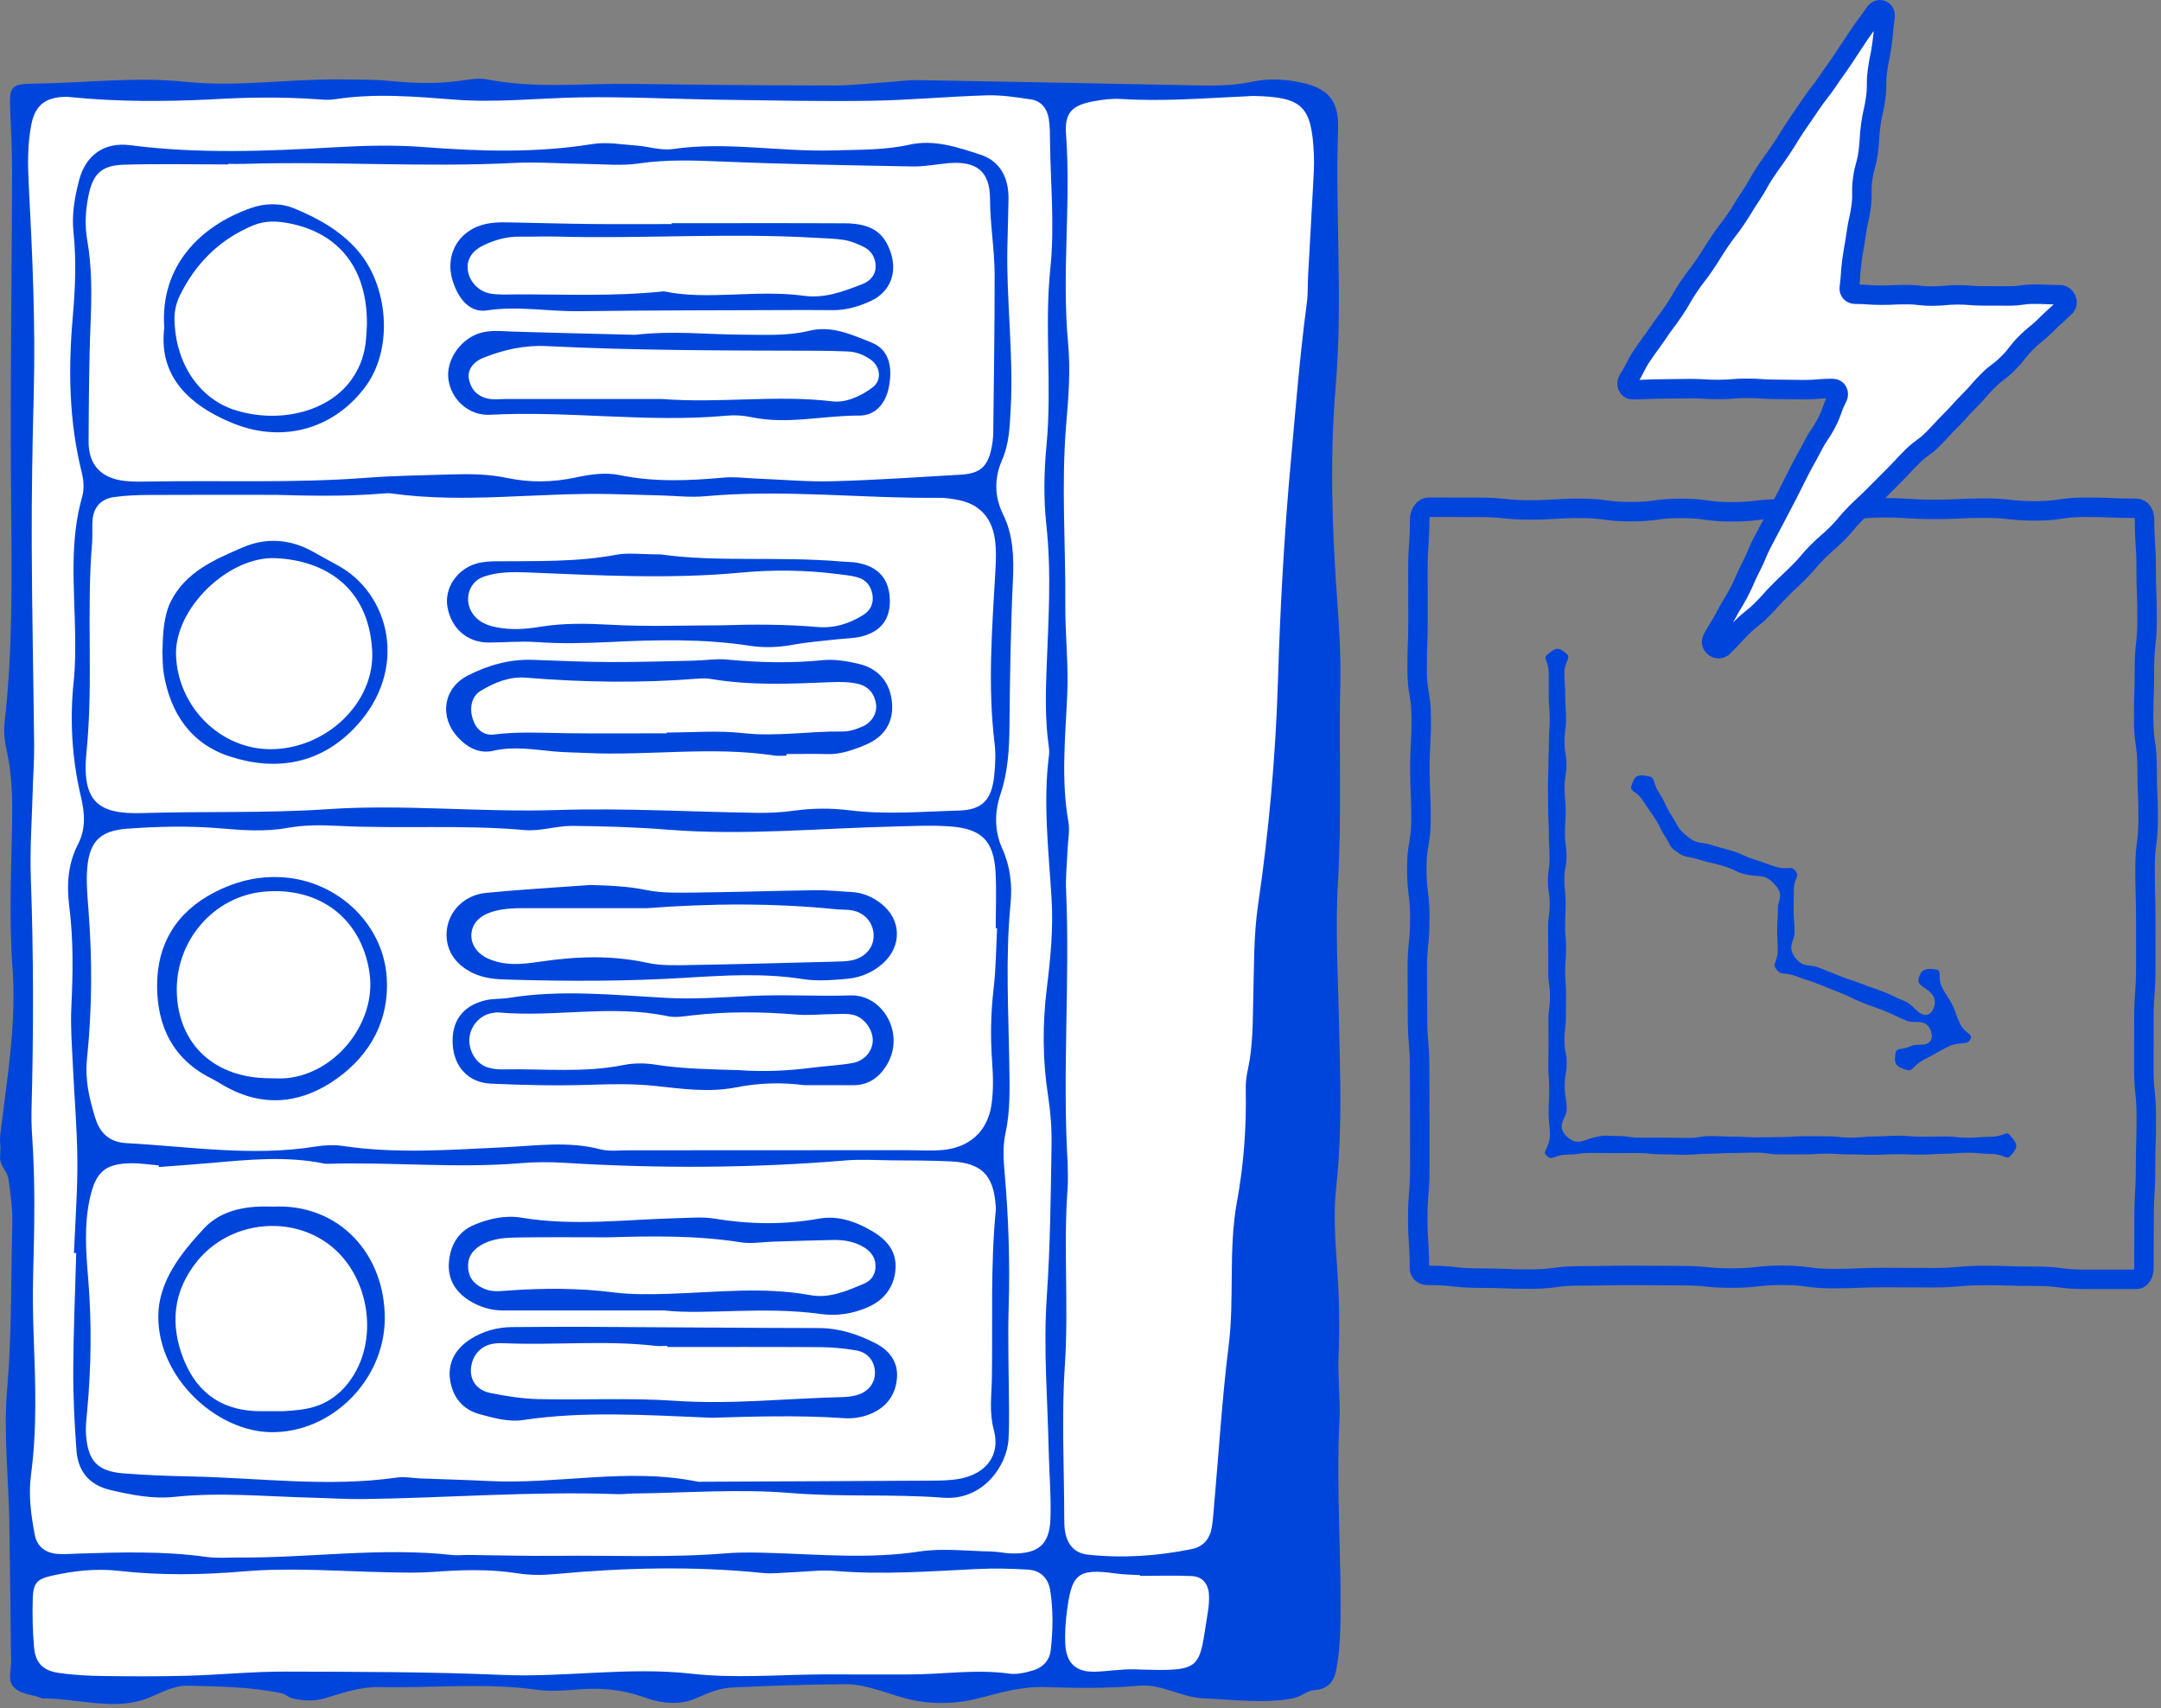 <svg width="444" height="351" viewBox="0 0 444 351" fill="none" xmlns="http://www.w3.org/2000/svg">
<rect x="0" y="0" width="444" height="351" fill="#808080" stroke="none"/>
<g clip-path="url(#clip0_235_23)">
<path d="M438.905 262.863C435.444 262.863 431.983 262.863 428.521 262.864C423.33 262.864 423.33 262.229 418.139 262.229C412.948 262.229 412.948 262.066 407.757 262.066C402.565 262.066 402.565 262.526 397.373 262.526C392.181 262.526 392.18 262.493 386.988 262.493C381.795 262.493 381.796 262.715 376.604 262.715C371.412 262.715 371.412 262.027 366.219 262.027C361.027 262.027 361.029 262.6 355.838 262.6C350.647 262.6 350.647 262.104 345.456 262.104C340.265 262.104 340.263 262.048 335.071 262.048C329.879 262.048 329.877 262.153 324.683 262.153C319.488 262.153 319.49 262.817 314.298 262.817C309.101 262.817 309.101 262.608 303.905 262.608C298.709 262.608 298.709 262.048 293.513 262.048C292.409 262.048 291.635 261.588 291.635 260.484C291.635 255.358 291.293 255.358 291.293 250.232C291.293 245.106 291.715 245.105 291.715 239.978C291.715 234.852 291.71 234.852 291.71 229.726C291.71 224.6 291.68 224.6 291.68 219.474C291.68 214.348 291.245 214.348 291.245 209.221C291.245 204.095 291.205 204.094 291.205 198.966C291.205 193.839 291.719 193.84 291.719 188.713C291.719 183.587 291.094 183.586 291.094 178.459C291.094 173.332 291.962 173.333 291.962 168.208C291.962 163.082 291.734 163.082 291.734 157.956C291.734 152.83 292.011 152.829 292.011 147.702C292.011 142.575 291.162 142.573 291.162 137.444C291.162 132.315 291.346 132.317 291.346 127.19C291.346 122.059 291.322 122.059 291.322 116.928C291.322 111.797 291.689 111.797 291.689 106.666C291.689 105.562 292.409 104.228 293.513 104.228C296.975 104.228 300.436 104.232 303.897 104.238C309.088 104.238 309.088 104.773 314.279 104.773C319.471 104.773 319.471 104.448 324.662 104.448C329.853 104.448 329.854 105.133 335.046 105.133C340.237 105.133 340.238 104.458 345.431 104.458C350.624 104.458 350.623 105.159 355.815 105.159C361.006 105.159 361.007 104.557 366.199 104.557C371.391 104.557 371.39 104.955 376.581 104.955C381.772 104.955 381.772 104.334 386.963 104.334C392.154 104.334 392.155 104.665 397.348 104.665C402.54 104.665 402.542 104.411 407.736 104.411C412.93 104.411 412.929 104.975 418.121 104.975C423.317 104.975 423.317 104.22 428.513 104.22C433.709 104.22 433.709 104.439 438.905 104.439C440.01 104.439 440.614 105.562 440.614 106.666C440.614 111.792 440.956 111.792 440.956 116.918C440.956 122.044 441.146 122.045 441.146 127.172C441.146 132.298 440.591 132.297 440.591 137.423C440.591 142.549 440.441 142.549 440.441 147.676C440.441 152.802 441.147 152.802 441.147 157.929C441.147 163.055 441.364 163.056 441.364 168.184C441.364 173.311 440.719 173.31 440.719 178.437C440.719 183.563 440.867 183.564 440.867 188.691C440.867 193.818 440.872 193.816 440.872 198.942C440.872 204.068 440.489 204.068 440.489 209.194C440.489 214.32 440.473 214.321 440.473 219.448C440.473 224.575 440.984 224.577 440.984 229.706C440.984 234.835 440.827 234.833 440.827 239.96C440.827 245.091 440.517 245.091 440.517 250.222C440.517 255.353 440.497 255.353 440.497 260.484C440.497 261.588 440.01 262.863 438.905 262.863Z" stroke="#0045DB" stroke-width="4" stroke-linecap="round" stroke-linejoin="round"/>
<path d="M247.7 347.72C244.285 345.913 240.505 344.996 236.459 344.996C235.61 344.996 234.739 345.037 233.871 345.118C230.661 345.416 227.264 345.554 223.186 345.554C220.282 345.554 217.416 345.485 214.491 345.408C213.72 345.385 212.945 345.369 212.173 345.369C208.672 345.369 204.58 345.652 200.659 347.72H186.384C182.877 345.757 178.754 344.802 173.795 344.802H173.484C166.588 344.849 159.076 345.069 150.511 345.477L149.665 345.509C147.271 345.589 144.577 345.678 142.432 347.72H133.437C130.999 345.908 128.312 345.655 125.983 345.655C125.282 345.655 124.577 345.68 123.874 345.705C123.244 345.727 122.614 345.749 121.988 345.751C120.534 345.751 119.061 345.858 117.635 345.96C116.259 346.058 114.835 346.16 113.471 346.16C112.451 346.16 111.551 346.104 110.718 345.988C106.812 345.433 102.545 345.174 97.29 345.174C94.549 345.174 91.808 345.241 89.066 345.307C86.344 345.373 83.622 345.44 80.9 345.44C79.866 345.44 78.834 345.43 77.801 345.408C77.356 345.397 76.908 345.391 76.461 345.391C73.319 345.391 69.677 345.673 66.345 347.72H60.382C60.27 347.659 60.16 347.595 60.049 347.532C59.496 347.215 58.869 346.857 58.126 346.708C52.146 345.424 45.987 345.284 40.03 345.147L38.069 345.107C34.595 345.107 31.875 345.963 29.771 347.72H8.952C7.259 346.971 5.561 346.23 3.727 345.435C3.707 345.104 3.686 344.769 3.665 344.433C3.602 343.445 3.537 342.439 3.526 341.44C3.471 337.585 3.427 333.736 3.383 329.887C3.316 324.101 3.25 318.319 3.146 312.542C3.095 309.539 2.944 306.485 2.797 303.532C2.502 297.576 2.197 291.416 2.71 285.477C3.392 277.53 3.495 269.48 3.595 261.695C3.638 258.329 3.681 254.962 3.768 251.593C3.858 248.459 3.41 245.228 3.015 242.377C2.71 240.082 2.237 238.967 1.283 237.191C1.026 236.713 1.093 235.529 1.283 235.02C1.319 234.924 1.42 234.865 1.49 234.788C1.954 234.271 1.235 233.627 1.341 232.774C1.565 230.958 1.803 229.145 2.041 227.331C3.26 218.026 4.52 208.404 3.817 198.773C3.229 190.912 3.419 182.89 3.604 175.133C3.651 173.122 3.699 171.111 3.734 169.1C3.801 164.297 3.768 159.179 2.598 153.99C2.148 151.984 2.005 150.192 2.172 148.666C3.839 133.904 3.683 118.87 3.531 104.33L3.526 103.901C3.377 88.647 3.49 73.126 3.6 58.115C3.655 50.48 3.711 42.846 3.735 35.212C3.735 31.055 3.541 26.863 3.355 22.809C3.273 20.968 3.233 19.329 3.632 18.907C4.041 18.473 5.896 18.453 6.787 18.442C10.322 18.401 13.903 18.218 17.365 18.041C21.265 17.841 25.298 17.633 29.248 17.633C32.488 17.633 35.373 17.772 38.068 18.056C40.491 18.307 43.054 18.429 45.906 18.429C49.736 18.429 53.608 18.207 57.353 17.992C61.063 17.778 64.9 17.557 68.663 17.557L71.526 17.575C74.396 17.59 77.364 17.606 80.226 17.884C82.964 18.156 85.406 18.288 87.692 18.288C90.112 18.288 92.357 18.142 94.552 17.844L95.374 17.727C96.426 17.574 97.514 17.416 98.522 17.416C99.038 17.416 99.493 17.456 99.913 17.539C105.191 18.568 110.39 18.7 114.331 18.7C115.118 18.7 115.905 18.694 116.692 18.684C118.168 18.661 119.642 18.622 121.115 18.584C123.423 18.524 125.729 18.463 128.03 18.463C128.637 18.463 129.243 18.467 129.849 18.476C144.752 18.681 158.3 18.789 171.272 18.805C173.988 18.805 176.714 18.576 179.349 18.355C180.529 18.256 181.709 18.156 182.891 18.077C183.567 18.035 184.248 17.971 184.927 17.908C186.082 17.799 187.174 17.697 188.274 17.697L188.57 17.7C207.581 18.028 226.608 18.407 245.635 18.788C246.56 18.804 247.482 18.818 248.404 18.818C250.911 18.818 254.205 18.727 257.458 18.017C258.829 17.727 260.261 17.579 261.709 17.579C263.102 17.579 264.514 17.708 266.026 17.975C272.002 19.025 273.862 21.076 273.684 26.413C273.432 33.776 273.562 41.25 273.689 48.478C273.866 58.567 274.048 68.999 273.187 79.256C272.109 92.095 272.22 105.926 273.548 124.102C273.889 128.626 274.263 134.579 274.133 140.526C274.008 145.932 274.036 151.418 274.062 156.723C274.103 164.692 274.144 172.932 273.669 181.023C273.233 188.372 273.461 195.855 273.681 203.091C273.752 205.422 273.824 207.751 273.873 210.079L273.95 213.506C274.18 223.455 274.418 233.742 273.293 243.827C272.701 249.153 273.082 254.613 273.449 259.894L273.496 260.574C273.936 267.006 274.031 272.909 273.788 278.618C273.683 280.848 273.782 283.101 273.878 285.28C273.973 287.442 274.071 289.678 273.961 291.834C273.558 299.822 273.763 307.916 273.962 315.743C274.121 322.024 274.286 328.519 274.133 334.897C274.062 337.701 273.79 340.394 273.325 342.901C272.965 344.906 271.918 345.892 270.03 346.013C268.551 346.108 266.573 346.234 265.068 347.72H247.7Z" fill="white"/>
<path d="M0.039 235.016C-0.05 234.214 0.029 233.319 0.115 232.619C1.485 221.409 3.408 210.208 2.572 198.871C1.838 188.928 2.316 179.01 2.483 169.082C2.567 164.101 2.483 159.165 1.385 154.265C0.97 152.41 0.73 150.411 0.94 148.536C2.607 133.691 2.438 118.818 2.288 103.909C2.057 81.01 2.423 58.106 2.483 35.203C2.493 31.072 2.294 26.937 2.105 22.807C1.878 17.837 2.186 17.243 6.771 17.193C17.246 17.078 27.714 15.719 38.193 16.812C48.693 17.907 59.132 16.219 69.606 16.319C73.189 16.353 76.792 16.295 80.348 16.649C85.044 17.117 89.696 17.252 94.381 16.615C96.288 16.355 98.312 15.96 100.146 16.321C110.021 18.259 119.966 17.097 129.876 17.235C143.672 17.427 157.47 17.55 171.267 17.566C175.116 17.57 178.966 17.095 182.815 16.837C184.739 16.708 186.664 16.427 188.585 16.46C207.61 16.789 226.633 17.161 245.657 17.541C249.528 17.619 253.39 17.628 257.197 16.808C260.21 16.16 263.195 16.213 266.234 16.746C272.526 17.848 275.129 20.241 274.92 26.448C274.328 44.074 275.918 61.673 274.431 79.353C273.187 94.151 273.693 109.13 274.796 124.017C275.203 129.516 275.499 135.049 275.374 140.555C275.068 154.068 275.707 167.578 274.905 181.104C274.335 190.718 274.902 200.407 275.115 210.059C275.365 221.367 275.796 232.647 274.534 243.958C273.928 249.395 274.358 254.99 274.736 260.484C275.154 266.555 275.291 272.595 275.023 278.676C274.829 283.073 275.433 287.507 275.208 291.9C274.473 306.249 275.722 320.58 275.368 334.919C275.3 337.662 275.043 340.427 274.555 343.125C274.136 345.44 272.801 347.087 270.114 347.254C268.49 347.356 267.443 348.605 265.62 348.959C259.932 350.065 253.103 349.207 247.386 348.959C242.615 348.752 238.616 345.926 233.982 346.355C227.463 346.96 220.97 346.823 214.451 346.642C209.834 346.513 205.643 347.758 200.973 348.959C196.157 350.198 190.856 350.254 186.054 348.959C181.712 347.788 177.856 346.015 173.491 346.046C165.849 346.101 158.205 346.36 150.57 346.714C147.914 346.838 145.786 347.702 142.957 348.959C139.927 350.305 136.134 350.071 133.011 348.959C128.997 347.53 125.772 346.985 122.003 346.988C118.179 346.99 114.277 347.746 110.545 347.218C99.623 345.672 88.698 346.894 77.782 346.651C73.974 346.566 70.585 347.806 66.706 348.959C64.588 349.589 62.23 349.456 60.076 348.959C59.288 348.778 58.658 348.088 57.891 347.924C51.52 346.562 45.013 346.52 38.556 346.354C35.702 346.28 33.225 347.797 30.239 348.959C23.545 351.565 15.873 348.959 8.69 348.959C6.703 348.091 3.892 348.226 2.534 346.27C1.645 344.99 2.299 343.08 2.276 341.445C2.141 331.818 2.077 322.191 1.908 312.565C1.748 303.494 0.697 294.357 1.472 285.374C2.445 274.093 2.226 262.834 2.529 251.568C2.61 248.566 2.189 245.532 1.788 242.541C1.528 240.597 0.549 240.398 0.039 238.331C-0.095 237.788 0.206 236.525 0.039 235.016ZM219.37 239.161C219.37 240.817 219.476 242.48 219.353 244.127C218.449 256.244 219.6 268.377 218.786 280.523C218.087 290.958 218.647 301.478 218.661 311.96C218.662 312.787 218.673 313.623 218.792 314.438C219.209 317.283 220.719 319.126 223.497 319.427C230.675 320.203 237.823 319.718 244.894 318.275C247.344 317.776 248.637 316.057 249.001 313.663C249.249 312.03 249.351 310.373 249.497 308.725C250.449 298.008 251.093 287.252 252.432 276.584C253.672 266.714 252.341 256.748 254.148 246.918C255.545 239.318 256.11 231.614 255.95 223.868C255.922 222.5 256.087 221.097 256.383 219.758C257.463 214.862 257.372 209.898 257.502 204.931C257.668 198.595 257.564 192.192 258.478 185.95C260.721 170.639 262.101 155.275 262.569 139.823C263.029 124.658 263.867 109.537 265.248 94.41C266.226 83.706 267.064 72.997 268.493 62.339C268.748 60.433 268.661 58.483 268.766 56.554C269.095 50.494 269.455 44.435 269.772 38.374C269.886 36.176 270.052 33.967 269.953 31.774C269.504 21.768 267.599 19.934 257.654 19.718C257.104 19.706 256.553 19.769 256.002 19.794C247.461 20.177 238.932 20.883 230.365 20.338C228.461 20.217 226.495 20.469 224.608 20.823C220.216 21.645 218.714 23.189 219.029 27.529C220.071 41.861 218.113 56.203 219.454 70.546C219.964 76 219.542 81.589 219.072 87.076C218.011 99.482 218.968 111.881 218.879 124.281C218.836 130.344 219.545 136.425 219.288 142.471C218.913 151.276 217.957 160.045 219.513 168.841C219.842 170.698 219.418 172.688 219.341 174.617C219.229 177.373 218.917 180.138 219.037 182.883C219.859 201.64 218.237 220.409 219.37 239.161ZM43.066 20.439C33.675 20.887 24.291 20.915 14.922 19.997C14.373 19.943 13.819 19.873 13.271 19.892C9.23 20.031 7.176 21.715 6.42 25.675C5.637 29.771 5.694 33.92 5.913 38.065C6.669 52.408 7.309 66.75 6.929 81.124C6.658 91.332 6.485 101.546 6.52 111.757C6.566 125.564 6.878 139.371 7.017 153.178C7.047 156.212 6.81 159.248 6.728 162.284C6.566 168.353 6.116 174.434 6.336 180.49C6.909 196.222 6.897 211.946 6.487 227.677C6.437 229.607 6.475 231.547 6.609 233.472C7.261 242.857 7.07 252.242 6.818 261.633C6.699 266.045 6.767 270.469 6.932 274.88C7.285 284.271 7.62 293.659 6.373 303.01C5.815 307.192 6.372 311.285 7.143 315.349C7.602 317.765 9.356 319.097 11.824 319.279C13.194 319.379 14.582 319.256 15.961 319.213C24.797 318.939 33.626 318.668 42.432 319.899C44.601 320.203 46.841 320.009 49.048 320.024C63.658 320.12 78.24 317.885 92.871 319.5C93.962 319.62 95.079 319.476 96.183 319.488C102.255 319.55 108.327 319.732 114.397 319.668C125.989 319.545 137.589 320.103 149.175 319.157C152.462 318.889 155.792 318.997 159.097 319.105C169.017 319.429 178.898 320.306 188.851 318.79C193.699 318.051 198.764 318.699 203.73 318.783C205.105 318.806 206.474 319.16 207.849 319.184C213.34 319.284 215.64 317.403 215.826 312.028C215.988 307.349 215.56 302.652 215.462 297.961C215.242 287.472 214.35 276.932 215.069 266.505C215.793 256.015 215.893 245.546 216.053 235.064C216.103 231.77 215.846 228.434 215.341 225.178C214.187 217.745 214.174 210.259 215.097 202.888C215.856 196.823 216.423 190.762 216.061 184.728C215.468 174.835 214.255 164.981 215.536 155.059C215.64 154.254 215.484 153.403 215.379 152.583C214.743 147.631 214.835 142.669 215.016 137.692C215.379 127.767 216.078 117.865 214.987 107.904C214.389 102.448 214.507 96.83 215.025 91.353C216.171 79.251 214.545 67.141 215.816 55.005C216.702 46.545 215.847 37.901 215.745 29.34C215.726 27.687 215.739 26.012 215.48 24.389C215.151 22.33 213.949 20.737 211.803 20.421C208.81 19.981 205.768 19.502 202.763 19.59C194.763 19.825 186.775 20.587 178.776 20.708C168.561 20.862 158.339 20.636 148.122 20.494C138.457 20.359 128.789 19.841 119.131 20.011C110.585 20.16 102.058 21.136 93.489 20.474C85.242 19.837 76.992 19.112 68.731 20.403C67.653 20.572 66.52 20.491 65.421 20.411C57.967 19.865 50.517 19.99 43.066 20.439ZM168.489 344.04C174.562 344.04 180.635 344.03 186.708 344.042C193.597 344.057 200.469 342.911 207.384 343.877C208.953 344.097 210.692 343.675 212.254 343.215C214.225 342.634 215.639 341.19 215.876 339.095C216.341 334.975 216.429 330.822 215.764 326.714C215.37 324.275 213.761 322.672 211.305 322.514C207.732 322.284 204.128 322.216 200.553 322.389C190.905 322.857 181.276 323.595 171.601 322.774C168.599 322.519 165.538 322.958 162.504 323.065C160.577 323.134 158.626 323.393 156.724 323.198C142.389 321.73 128.078 322.116 113.758 323.44C111.304 323.667 108.757 323.646 106.328 323.264C100.54 322.352 94.779 322.549 88.98 322.974C85.965 323.195 82.921 323.122 79.893 323.062C69.959 322.866 60.03 322.029 50.09 322.869C41.541 323.591 32.989 323.727 24.454 322.76C19.714 322.223 15.081 322.747 10.483 323.793C7.622 324.444 6.818 325.309 6.731 328.375C6.636 331.68 6.704 335.008 6.981 338.302C7.265 341.674 8.741 343.248 12.138 343.74C15.134 344.174 18.189 344.325 21.22 344.366C27.018 344.445 32.822 344.469 38.617 344.308C45.235 344.125 51.848 343.443 58.462 343.459C73.365 343.494 88.282 343.495 103.166 344.138C116.133 344.698 129.042 342.429 142.004 343.886C150.814 344.876 159.659 344.116 168.489 344.04ZM234.239 323.789C234.238 323.739 234.237 323.69 234.236 323.641C232.597 323.535 230.944 323.534 229.321 323.307C221.172 322.169 220.117 323.4 219.118 331.856C218.894 333.754 218.797 335.686 218.864 337.594C219.01 341.702 221.006 343.604 225.049 343.478C227.76 343.393 230.404 342.911 233.186 342.999C247.525 343.452 246.219 343.166 248.209 330.92C248.383 329.849 248.439 328.739 248.391 327.655C248.294 325.46 247.055 323.933 244.911 323.833C241.361 323.669 237.797 323.789 234.239 323.789Z" fill="#0045DB"/>
<path d="M15.197 257.454C15.452 251.114 15.942 244.771 15.896 238.433C15.848 231.819 15.254 225.209 14.955 218.595C14.78 214.74 14.471 210.867 14.654 207.023C14.984 200.112 15.112 193.223 14.241 186.349C13.675 181.873 13.914 177.544 16.038 173.443C17.655 170.318 17.425 167.071 16.64 163.754C14.784 155.91 14.302 147.981 15.146 139.943C15.491 136.662 15.483 133.329 15.432 130.023C15.287 120.66 14.245 111.271 16.89 102.032C17.324 100.517 17.198 98.676 16.807 97.118C14.155 86.538 14.01 75.842 14.956 65.062C15.464 59.281 15.707 53.487 15.096 47.69C14.714 44.061 15.348 40.501 16.249 37.039C17.605 31.829 21.455 29.151 26.745 29.835C40.777 31.649 54.804 31.069 68.86 30.258C74.915 29.908 81.035 29.758 87.072 30.219C98.669 31.104 110.19 31.464 121.741 29.591C124.667 29.117 127.779 29.699 130.797 29.915C133.269 30.091 135.806 30.978 138.179 30.631C149.223 29.013 160.198 31.244 171.209 30.901C176.451 30.737 181.684 30.881 186.866 29.726C191.925 28.597 196.759 30.253 201.437 31.778C205.562 33.123 207.267 36.607 207.207 40.89C207.161 44.198 207.038 47.505 206.972 50.813C206.752 61.859 208.268 72.865 207.663 83.929C207.466 87.532 207.384 91.075 205.906 94.46C204.276 98.191 204.266 101.965 206.086 105.669C208.232 110.034 208.326 114.621 208.105 119.398C207.646 129.324 207.499 139.268 207.408 149.206C207.364 153.933 207.087 158.596 205.588 163.092C204.307 166.936 204.283 170.705 205.938 174.388C207.575 178.03 208.004 181.81 207.625 185.72C206.556 196.752 207.211 207.796 207.373 218.835C207.442 223.535 207.599 228.225 206.585 232.858C205.987 235.594 206.179 238.342 206.421 241.103C207.215 250.186 207.519 259.275 207.246 268.402C207.032 275.572 207.293 282.757 207.321 289.935C207.328 291.867 207.322 293.803 207.207 295.731C206.874 301.289 201.849 308.351 193.844 307.732C183.381 306.923 172.906 307.635 162.409 306.762C151.728 305.873 140.9 306.752 130.136 306.867C129.033 306.879 127.927 307.039 126.827 306.999C109.432 306.365 92.078 307.766 74.701 308.009C71.116 308.059 67.528 307.803 63.94 307.717C54.567 307.491 45.213 306.558 35.812 307.56C31.414 308.029 27.02 307.166 22.689 306.149C18.308 305.121 16.029 302.297 15.711 298.02C15.303 292.518 15.026 286.991 15.05 281.476C15.086 273.473 15.442 265.472 15.661 257.47C15.507 257.465 15.352 257.46 15.197 257.454ZM204.864 190.714C204.77 190.711 204.676 190.708 204.582 190.705C204.582 186.843 204.765 182.97 204.541 179.121C204.174 172.813 201.712 170.288 195.292 169.808C191.457 169.521 187.579 169.73 183.723 169.82C168.292 170.182 152.885 171.708 137.421 170.484C130.828 169.963 124.199 169.753 117.584 169.695C114.336 169.666 111.034 170.838 107.838 170.552C94.918 169.396 81.966 170.351 69.043 169.668C65.753 169.494 62.368 169.516 59.142 170.095C54.446 170.938 49.901 170.596 45.197 170.194C38.907 169.656 32.507 169.812 26.197 170.264C20.161 170.696 18.12 173.234 17.858 179.441C17.754 181.911 17.984 184.402 18.175 186.875C18.963 197.08 18.939 207.298 17.881 217.457C17.432 221.771 18.306 225.596 19.53 229.58C20.566 232.95 22.572 234.694 26.016 234.88C38.935 235.579 51.825 237.667 64.804 235.582C66.685 235.28 68.686 235.193 70.562 235.472C81.572 237.11 92.616 236.229 103.613 235.721C110.23 235.415 116.751 234.422 123.326 236.14C125.144 236.616 127.168 236.35 129.097 236.35C148.129 236.35 167.161 236.334 186.192 236.323C188.675 236.321 191.174 236.511 193.637 236.289C199.173 235.791 202.882 232.497 203.703 227.022C204.148 224.057 204.045 220.966 203.831 217.957C203.476 212.981 203.568 208.06 204.153 203.099C204.636 199 204.645 194.845 204.864 190.714ZM46.894 33.673C46.894 33.711 46.894 33.748 46.894 33.786C39.718 33.786 32.538 33.625 25.37 33.844C20.81 33.983 19.048 35.791 18.157 40.297C17.565 43.289 17.39 46.285 17.924 49.344C18.928 55.084 18.838 60.869 18.6 66.685C18.272 74.676 18.257 82.681 18.203 90.681C18.171 95.517 20.753 98.283 25.694 98.824C27.334 99.003 29.005 98.973 30.66 98.942C45.563 98.669 60.478 99.308 75.372 98.164C81.148 97.72 86.955 97.666 92.749 97.479C96.615 97.354 100.452 97.416 104.287 98.221C108.925 99.195 113.635 99.106 118.275 98.108C121.282 97.461 124.352 97.009 127.319 97.621C134.464 99.094 141.586 98.772 148.761 98.127C150.941 97.931 153.168 98.239 155.372 98.325C160.611 98.528 165.856 99.02 171.085 98.879C179.895 98.642 188.696 98.041 197.497 97.52C201.364 97.292 202.91 95.89 203.706 92.122C203.933 91.049 204.061 89.936 204.074 88.839C204.2 78.073 204.365 67.307 204.361 56.541C204.359 51.312 203.42 46.142 203.411 40.871C203.402 35.094 200.523 33.036 194.864 33.529C192.394 33.745 189.922 34.245 187.458 34.2C174.484 33.962 161.505 33.74 148.541 33.2C142.738 32.959 137.016 32.725 131.221 33.588C127.714 34.111 124.065 33.723 120.48 33.684C115.515 33.629 110.536 33.232 105.588 33.482C87.126 34.413 68.663 33.112 50.205 33.669C49.102 33.702 47.997 33.673 46.894 33.673ZM56.81 101.678C46.731 101.678 38.727 101.645 30.723 101.697C28.246 101.713 25.746 101.788 23.303 102.152C20.903 102.509 19.326 104.07 19.047 106.561C18.863 108.196 19.058 109.87 18.92 111.513C17.721 125.823 19.212 140.185 17.771 154.521C16.729 164.89 20.314 167.335 29.224 167.06C41.905 166.668 54.632 167.116 67.275 166.261C82.993 165.197 98.64 166.942 114.343 166.435C128.096 165.991 141.89 166.817 155.667 167.013C158.143 167.048 160.645 166.913 163.096 166.572C166.956 166.037 170.772 166.016 174.641 166.498C182.073 167.426 189.535 166.74 196.975 166.546C201.856 166.419 203.775 164.316 204.275 159.325C204.494 157.137 204.609 154.884 204.345 152.712C202.904 140.851 203.844 129.018 204.52 117.174C204.645 114.979 204.716 112.729 204.377 110.572C203.715 106.356 201.243 103.598 196.948 102.742C195.603 102.474 194.215 102.268 192.848 102.281C176.853 102.433 160.875 100.485 144.863 101.964C141.862 102.241 138.801 101.869 135.768 101.79C132.458 101.703 129.149 101.603 125.839 101.519C110.691 101.133 95.534 103.503 80.389 101.383C79.848 101.307 79.284 101.348 78.735 101.395C70.742 102.075 62.738 101.836 56.81 101.678ZM32.642 239.784C32.638 239.672 32.633 239.561 32.628 239.45C30.707 239.294 28.782 238.979 26.864 239.012C21.558 239.102 19.666 240.825 18.472 246.187C17.254 251.66 17.658 257.176 18.114 262.659C18.872 271.763 18.748 280.839 17.911 289.922C17.76 291.562 17.551 293.228 17.678 294.857C18.095 300.222 20.046 302.298 25.334 302.727C30.005 303.105 34.698 303.265 39.384 303.365C53.424 303.665 67.455 305.6 81.516 303.591C83.123 303.361 84.81 303.709 86.461 303.772C91.141 303.951 95.825 304.071 100.502 304.305C114.784 305.017 129.078 301.491 143.353 304.437C143.618 304.492 143.903 304.449 144.179 304.448C159.895 304.378 175.612 304.318 191.328 304.221C193.254 304.21 195.212 304.19 197.098 303.852C202.532 302.877 205.608 299.064 204.193 293.809C203.208 290.147 203.729 286.775 203.789 283.234C203.986 271.675 203.47 260.101 204.606 248.563C204.633 248.291 204.596 248.012 204.576 247.737C204.128 241.388 201.674 238.92 195.232 238.62C191.109 238.428 186.976 238.447 182.847 238.404C179.818 238.372 176.771 238.176 173.763 238.428C154.491 240.043 135.209 240.109 115.921 238.914C112.879 238.726 109.901 238.747 106.862 238.999C93.664 240.096 80.447 238.712 67.239 239.126C66.966 239.135 66.687 239.089 66.418 239.035C58.732 237.494 51.04 238.275 43.345 238.952C39.781 239.266 36.21 239.509 32.642 239.784Z" fill="#0045DB"/>
<path d="M121.277 181.836C125.15 181.948 128.961 182.082 132.806 182.873C136.006 183.531 139.395 183.427 142.698 183.392C150.983 183.304 159.265 183.021 167.55 182.91C170.029 182.877 172.512 183.158 174.993 183.286C177.285 183.404 179.286 184.29 181.059 185.677C185.189 188.909 185.371 194.314 181.467 197.886C179.357 199.816 176.761 200.874 173.985 201.119C170.974 201.384 167.862 201.629 164.906 201.165C156.904 199.908 148.916 200.403 140.932 200.895C129.062 201.626 117.194 201.644 105.318 201.301C102.841 201.229 100.364 201.214 97.979 200.275C93.829 198.64 91.526 195.473 91.767 191.505C92.016 187.395 95.274 183.908 99.845 183.459C106.973 182.757 114.131 182.361 121.277 181.836ZM132.894 186.602C125.098 186.602 117.127 186.608 109.156 186.599C106.404 186.595 103.654 186.526 100.981 187.384C98.466 188.193 96.992 189.781 96.855 191.928C96.717 194.072 98.052 195.968 100.335 196.981C103.776 198.507 107.289 198.138 110.87 197.606C118.242 196.509 125.592 196.207 132.988 197.825C135.894 198.461 139.004 198.328 142.017 198.279C151.913 198.115 161.807 197.833 171.701 197.581C172.794 197.554 173.907 197.536 174.972 197.323C177.744 196.768 179.509 194.72 179.498 192.233C179.486 189.653 177.738 187.541 175.082 187.056C174.009 186.859 172.89 186.932 171.797 186.822C158.897 185.527 145.987 185.607 132.894 186.602Z" fill="#0045DB"/>
<path d="M165.241 222.965C160.54 222.341 155.87 222.507 151.227 223.419C145.719 224.5 140.209 223.728 134.736 223.134C130.321 222.654 125.956 222.724 121.529 222.879C114.653 223.12 107.749 222.962 100.871 222.653C96.208 222.443 93.301 219.194 93.014 214.626C92.717 209.9 94.988 206.69 99.663 205.542C101.248 205.153 102.955 205.292 104.581 205.029C115.294 203.291 126.008 204.438 136.715 205.025C142.523 205.343 148.283 204.936 154.073 204.641C160.949 204.291 167.862 204.74 174.749 204.524C181.448 204.314 186.214 212.582 182.03 219.088C180.435 221.568 178.233 223.009 175.174 222.974C171.863 222.935 168.552 222.965 165.241 222.965ZM152.07 219.894C157.044 220.251 161.993 220.001 166.932 219.368C169.664 219.018 172.433 218.903 175.139 218.421C177.585 217.986 179.202 216.044 179.313 213.943C179.437 211.591 177.53 208.944 175.124 208.475C173.802 208.217 172.395 208.359 171.026 208.371C168.553 208.393 166.062 208.664 163.61 208.457C156.438 207.852 149.289 207.809 142.133 208.63C140.497 208.818 138.761 209.134 137.197 208.801C125.685 206.348 114.077 209.061 102.548 208.03C102.011 207.982 101.447 208.077 100.911 208.185C98.488 208.672 96.585 210.925 96.436 213.444C96.286 215.967 97.873 218.593 100.154 219.306C101.184 219.627 102.324 219.748 103.409 219.726C111.664 219.553 119.95 220.484 128.17 218.818C130.287 218.389 132.604 218.42 134.747 218.759C140.498 219.668 146.287 219.689 152.07 219.894Z" fill="#0045DB"/>
<path d="M56.715 180.208C68.479 180.266 78.739 189.292 79.465 200.931C79.997 209.469 76.185 216.575 69.364 221.51C62.475 226.494 54.79 227.721 46.858 223.526C45.644 222.884 44.493 222.121 43.269 221.502C35.53 217.585 32.309 210.88 32.278 202.643C32.245 193.958 36.215 187.415 44.064 183.343C48.051 181.274 52.223 180.142 56.715 180.208ZM55.508 221.546C56.609 221.546 57.719 221.631 58.812 221.533C69.013 220.618 77.372 210.071 75.931 199.966C74.342 188.819 65.724 182.156 54.254 183.205C43.772 184.164 35.833 193.515 36.341 204.306C36.837 214.842 44.275 221.556 55.508 221.546Z" fill="#0045DB"/>
<path d="M130.529 68.791C138.547 67.879 145.432 68.748 152.323 68.762C157.008 68.772 161.677 69.082 166.316 67.952C170.874 66.841 175.036 68.766 179.077 70.39C182.479 71.757 183.507 75.082 182.621 79.576C181.964 82.915 179.823 85.402 176.586 85.386C169.161 85.352 161.77 87.282 154.317 85.704C152.716 85.366 151.002 85.251 149.374 85.402C133.141 86.905 116.928 84.358 100.695 85.221C96.273 85.456 92.662 82.055 92.123 77.873C91.655 74.247 94.233 70.198 97.847 68.705C100.254 67.711 102.704 68.041 105.185 68.121C114.004 68.404 122.827 68.594 130.529 68.791ZM136.041 81.98C147.913 82.919 159.505 81.068 171.058 82.47C172.378 82.63 173.859 82.368 175.118 81.902C176.629 81.343 178.112 80.52 179.374 79.517C181.219 78.052 180.87 75.262 178.882 73.883C177.489 72.917 175.969 72.296 174.28 72.22C172.077 72.12 169.871 72.073 167.667 72.067C149.195 72.019 130.722 72.034 112.266 71.112C107.764 70.887 103.495 71.849 99.359 73.496C97.121 74.387 96.02 76.046 96.335 77.842C96.706 79.953 98.038 81.353 100.023 81.856C101.318 82.184 102.752 81.977 104.124 81.977C114.87 81.983 125.616 81.98 136.041 81.98Z" fill="#0045DB"/>
<path d="M137.98 45.862C149.839 45.862 161.698 45.819 173.557 45.881C179.012 45.91 181.688 47.748 183.063 52.06C184.354 56.105 182.848 59.973 179.051 61.775C176.557 62.958 173.894 63.739 171.073 63.728C168.867 63.719 166.661 63.691 164.454 63.7C149.299 63.761 134.142 63.744 118.988 63.938C112.662 64.019 106.382 62.809 100.002 63.779C96.743 64.274 94.332 61.75 93.058 57.866C91.735 53.834 92.971 49.873 96.172 47.601C98.564 45.903 101.268 45.635 104.059 45.686C109.85 45.792 115.64 45.961 121.431 46.023C126.947 46.081 132.464 46.035 137.98 46.035L137.98 45.862ZM136.398 59.86C145.371 61.764 155.333 59.436 165.18 60.773C169.512 61.362 173.305 59.868 177.145 58.393C178.783 57.763 179.938 56.499 179.908 54.662C179.88 52.92 179.008 51.467 177.394 50.693C176.166 50.105 174.864 49.546 173.536 49.322C171.647 49.003 169.706 48.982 167.785 48.869C149.908 47.814 132.019 49.091 114.139 48.606C111.664 48.539 109.185 48.668 106.709 48.629C104.168 48.589 101.808 49.254 99.54 50.305C97.043 51.462 95.884 53.21 96.102 55.363C96.347 57.775 98.285 59.933 100.886 60.34C102.499 60.592 104.172 60.505 105.817 60.495C115.72 60.436 125.634 60.98 136.398 59.86Z" fill="#0045DB"/>
<path d="M33.751 67.347C32.84 54.714 41.096 46.397 51.615 42.728C54.524 41.714 57.681 41.672 60.552 42.863C65.405 44.877 69.981 47.418 73.497 51.486C79.876 58.867 80.737 71.596 75.254 79.201C69.091 87.748 58.728 91.234 48.119 87.072C47.351 86.77 46.594 86.438 45.848 86.086C37.595 82.203 32.649 76.255 33.751 67.347ZM75.387 66.62C75.479 55.151 69.629 47.881 59.426 45.885C56.969 45.404 54.485 45.296 52.118 46.27C45.207 49.114 40.22 54.054 36.954 60.7C36.248 62.138 35.822 63.885 35.846 65.481C35.988 75.124 41.351 81.997 48.077 84.187C57.089 87.122 67.271 84.746 72.08 78.184C73.737 75.923 74.748 73.384 75.104 70.615C75.314 68.984 75.34 67.329 75.387 66.62Z" fill="#0045DB"/>
<path d="M161.591 155.26C160.763 155.26 159.919 155.367 159.11 155.244C146.2 153.268 133.235 155.343 120.309 154.704C118.104 154.595 115.89 154.592 113.695 154.386C109.583 154.001 105.522 153.294 101.354 154.259C98.424 154.938 95.948 153.559 93.992 151.401C90.225 147.244 91.07 141.412 96.059 138.833C100.243 136.672 104.76 135.39 109.586 135.576C114.824 135.778 120.064 136.008 125.304 136.028C131.094 136.051 136.885 135.864 142.676 135.738C144.882 135.691 147.11 135.306 149.287 135.513C155.89 136.139 162.46 136.31 169.083 135.64C171.491 135.397 174.051 135.835 176.438 136.401C180.666 137.402 183.016 140.432 183.291 144.637C183.539 148.427 181.715 151.404 177.851 153.028C175.319 154.093 172.717 155.03 169.864 154.945C167.109 154.863 164.349 154.927 161.591 154.927C161.591 155.038 161.591 155.149 161.591 155.26ZM136.965 150.671C136.965 150.618 136.966 150.566 136.966 150.513C142.189 150.513 147.464 150.047 152.622 150.627C159.55 151.406 166.364 150.208 173.233 150.291C174.545 150.306 175.933 149.828 177.166 149.299C179.146 148.45 180.237 146.513 179.998 144.712C179.715 142.582 178.436 141.061 176.481 140.564C174.657 140.101 172.67 140.082 170.767 140.162C162.512 140.509 154.266 140.889 146.057 139.505C145.251 139.369 144.403 139.356 143.586 139.423C131.757 140.389 119.936 140.206 108.119 139.243C104.647 138.96 101.624 140.228 98.767 141.939C96.909 143.052 96.369 145.432 97.165 147.827C97.834 149.838 99.352 151.189 101.489 150.915C106.441 150.281 111.378 150.585 116.329 150.648C123.207 150.736 130.086 150.671 136.965 150.671Z" fill="#0045DB"/>
<path d="M135.748 113.909C147.014 115.541 160.011 114.269 172.922 115.372C174.021 115.465 175.138 115.45 176.217 115.649C180.398 116.419 182.607 118.886 182.814 122.907C183.027 127.05 181.157 129.708 177.033 130.77C175.453 131.177 173.763 131.155 172.125 131.344C169.115 131.691 166.079 131.9 163.104 132.446C160.075 133.002 157.066 133.15 154.052 132.683C144.447 131.197 134.789 131.451 125.15 131.919C120.179 132.161 115.25 132.282 110.279 131.926C106.996 131.69 103.675 132.012 100.371 132.018C95.971 132.026 92.638 129.068 91.915 124.595C91.311 120.854 93.863 116.971 97.868 115.799C99.168 115.418 100.589 115.336 101.957 115.325C110.22 115.258 118.483 115.51 126.684 113.977C129.083 113.529 131.637 113.909 135.748 113.909ZM148.129 128.485C154.746 128.264 161.37 128.268 167.981 128.829C171.467 129.124 174.53 128.128 177.389 126.34C178.904 125.392 179.571 123.892 179.234 122.078C178.904 120.305 177.845 119.062 176.118 118.595C174.795 118.237 173.402 118.122 172.034 117.946C165.433 117.095 158.77 117.039 152.196 117.655C137.572 119.027 122.984 118.212 108.384 117.616C105.316 117.49 102.282 117.492 99.385 118.487C96.004 119.646 95.122 123.983 97.57 126.668C98.744 127.956 100.231 128.516 101.901 128.861C104.937 129.488 107.943 129.284 110.954 128.788C115.884 127.976 120.797 128.104 125.79 128.379C133.216 128.788 140.681 128.485 148.129 128.485Z" fill="#0045DB"/>
<path d="M33.361 133.984C33.462 132.196 33.435 130.252 33.724 128.356C33.969 126.748 34.349 125.081 35.067 123.638C38.128 117.487 44.111 114.96 49.891 112.466C54.633 110.419 59.575 110.736 64.216 113.304C65.9 114.235 67.569 115.194 69.268 116.097C79.979 121.794 84.21 137.471 73.019 149.376C65.847 157.005 56.753 158.529 47.207 155.429C39.224 152.837 34.943 146.496 33.623 138.242C33.407 136.891 33.447 135.498 33.361 133.984ZM55.728 153.937C67.058 153.846 77.069 144.356 76.465 133.662C75.711 120.318 66.354 115.112 56.607 114.685C46.961 114.262 35.83 125.007 36.165 134.641C36.532 145.222 45.293 154.02 55.728 153.937Z" fill="#0045DB"/>
<path d="M136.526 269.255C123.18 269.255 113.255 269.257 103.33 269.254C100.775 269.254 98.427 268.498 96.293 267.141C93.518 265.375 92.002 262.767 92.224 259.505C92.462 256.008 94.047 253.072 97.431 251.661C100.509 250.378 103.819 249.645 107.15 250.196C117.893 251.976 128.622 250.55 139.357 250.289C141.835 250.229 144.368 249.99 146.786 250.387C153.94 251.561 161.034 251.69 168.189 250.399C172.165 249.682 175.833 250.978 179.237 252.981C182.281 254.774 184.354 257.246 183.969 261.027C183.602 264.64 181.528 267.187 178.295 268.593C175.238 269.923 171.992 270.453 168.599 269.982C156.8 268.344 144.923 270.21 136.526 269.255ZM124.982 254.228C118.911 254.228 112.839 254.167 106.769 254.255C104.023 254.295 101.241 254.371 98.749 255.878C96.917 256.986 95.993 258.508 96.195 260.665C96.4 262.848 97.718 264.092 99.659 264.868C101.268 265.511 102.865 265.27 104.533 265.154C111.698 264.654 118.848 264.626 126.015 265.54C129.823 266.026 133.731 265.947 137.584 265.826C147.225 265.525 156.856 264.344 166.49 266.107C170.466 266.834 174.088 265.203 177.641 263.696C178.962 263.135 179.79 261.931 179.88 260.451C179.99 258.65 179.123 257.281 177.615 256.341C175.677 255.133 173.505 254.737 171.27 254.775C167.13 254.845 162.992 254.994 158.854 255.114C156.649 255.178 154.388 255.603 152.249 255.262C143.176 253.814 134.091 253.969 124.982 254.228Z" fill="#0045DB"/>
<path d="M146.222 291.303C131.72 290.683 119.613 289.95 107.535 291.763C104.477 292.222 101.489 291.357 98.575 290.577C95.024 289.627 92.977 287.01 92.471 283.491C91.953 279.878 93.682 277.037 96.684 275.133C99.277 273.487 102.202 272.681 105.312 272.671C109.996 272.656 114.68 272.588 119.363 272.611C135.615 272.691 151.866 272.842 168.117 272.871C172.384 272.879 176.261 274.116 179.948 276.036C182.841 277.542 184.621 279.932 184.272 283.376C183.902 287.024 181.748 289.452 178.418 290.683C176.907 291.241 175.158 291.503 173.552 291.392C163.644 290.708 153.736 291.093 146.222 291.303ZM137.117 276.766C137.117 276.691 137.117 276.616 137.118 276.541C136.291 276.541 135.455 276.624 134.639 276.529C124.47 275.347 114.263 276.41 104.082 276.007C103.258 275.974 102.423 275.952 101.608 276.05C98.965 276.368 97.138 278.246 96.796 280.913C96.465 283.498 97.882 285.646 100.793 286.223C104.02 286.862 107.319 287.395 110.599 287.47C119.962 287.684 129.362 287.176 138.689 287.818C150.303 288.618 161.802 287.308 173.354 287.048C174.171 287.03 175 286.898 175.797 286.708C178.245 286.122 179.764 284.326 179.769 282.1C179.775 279.776 178.37 277.881 175.906 277.458C173.475 277.041 170.982 276.812 168.515 276.795C158.049 276.725 147.583 276.766 137.117 276.766Z" fill="#0045DB"/>
<path d="M56.222 247.919C69.693 247.306 79.159 257.719 79.053 271.031C78.954 283.611 68.098 294.434 55.683 294.265C44.44 294.112 32.445 283.081 32.523 270.432C32.568 263.284 37.17 257.497 41.875 252.438C45.664 248.363 51.064 247.721 56.222 247.919ZM58.184 289.953C58.6 289.911 60.824 289.846 62.985 289.441C66.977 288.693 70.067 286.468 72.311 283.095C77.984 274.565 75.677 261.631 67.415 255.563C59.234 249.556 47.08 251.052 40.538 259.102C35.575 265.209 34.852 272.117 37.761 279.362C40.665 286.595 46.139 290.056 53.905 289.954C54.734 289.943 55.562 289.953 58.184 289.953Z" fill="#0045DB"/>
<path d="M413.083 233.369C412.539 232.751 412.47 232.776 411.629 233.075C411.051 233.282 410.259 233.563 409.185 233.563C408.024 233.563 407.46 233.609 406.863 233.657C406.253 233.706 405.622 233.757 404.381 233.757C403.127 233.757 402.49 233.691 401.874 233.626C401.283 233.565 400.724 233.506 399.576 233.506C398.385 233.506 397.789 233.519 397.194 233.531C396.588 233.543 395.983 233.556 394.771 233.556C393.528 233.556 392.896 233.503 392.286 233.452C391.689 233.403 391.125 233.356 389.966 233.356C388.795 233.356 388.226 233.391 387.624 233.428C387.018 233.465 386.392 233.504 385.159 233.504C384.009 233.504 383.45 233.561 382.858 233.621C382.243 233.684 381.606 233.748 380.354 233.748C379.097 233.748 378.458 233.676 377.841 233.606C377.252 233.539 376.697 233.476 375.553 233.476C374.347 233.476 373.744 233.47 373.142 233.465C372.543 233.459 371.944 233.455 370.748 233.455C369.583 233.455 369.017 233.496 368.418 233.539C367.811 233.582 367.182 233.628 365.945 233.628C364.755 233.628 364.161 233.642 363.566 233.657C362.96 233.67 362.353 233.685 361.14 233.685C359.91 233.685 359.284 233.649 358.679 233.614C358.076 233.578 357.506 233.545 356.333 233.545C355.108 233.545 354.495 233.516 353.883 233.488C353.293 233.459 352.705 233.432 351.526 233.432C350.403 233.432 349.857 233.518 349.279 233.61C348.65 233.709 348 233.812 346.719 233.812C345.505 233.812 344.897 233.796 344.291 233.781C343.696 233.765 343.102 233.749 341.914 233.749L337.107 233.758C335.832 233.758 335.184 233.664 334.558 233.573C333.977 233.489 333.427 233.409 332.297 233.409C331.572 233.409 331.056 233.385 330.628 233.366C329.658 233.322 329.255 233.303 327.727 233.65C327.067 233.799 326.535 233.992 326.065 234.16C324.756 234.636 323.52 235.081 321.833 233.427C320.318 231.944 320.926 230.642 321.371 229.692C321.638 229.12 321.89 228.581 321.89 227.858C321.89 226.764 321.799 226.232 321.704 225.668C321.598 225.048 321.488 224.406 321.488 223.143C321.488 221.879 321.598 221.237 321.703 220.616C321.799 220.053 321.89 219.521 321.89 218.427C321.89 217.342 321.789 216.815 321.682 216.256C321.563 215.631 321.439 214.984 321.439 213.711C321.439 212.472 321.515 211.842 321.589 211.234C321.658 210.657 321.724 210.113 321.724 208.994C321.724 207.807 321.734 207.213 321.745 206.619C321.755 206.034 321.766 205.448 321.766 204.278C321.766 203.139 321.723 202.585 321.676 201.998C321.629 201.4 321.581 200.78 321.581 199.562C321.581 198.343 321.629 197.724 321.677 197.125C321.723 196.538 321.767 195.985 321.767 194.844C321.767 193.707 321.72 193.154 321.67 192.57C321.62 191.97 321.567 191.349 321.567 190.127C321.567 188.924 321.596 188.323 321.626 187.722C321.654 187.145 321.682 186.568 321.682 185.414C321.682 184.29 321.622 183.744 321.558 183.166C321.49 182.56 321.42 181.932 321.42 180.697C321.42 179.426 321.543 178.78 321.66 178.155C321.766 177.597 321.865 177.069 321.865 175.984C321.865 174.874 321.791 174.335 321.711 173.764C321.626 173.151 321.538 172.516 321.538 171.268C321.538 170.055 321.579 169.439 321.618 168.842C321.657 168.252 321.694 167.695 321.694 166.549C321.694 165.419 321.639 164.87 321.581 164.289C321.521 163.685 321.458 163.061 321.458 161.831C321.458 160.57 321.563 159.93 321.664 159.311C321.757 158.745 321.844 158.211 321.844 157.112C321.844 156.016 321.755 155.483 321.662 154.918C321.559 154.298 321.452 153.657 321.452 152.396C321.452 151.152 321.535 150.519 321.614 149.907C321.689 149.334 321.759 148.792 321.759 147.678C321.759 146.532 321.72 145.977 321.678 145.388C321.635 144.79 321.591 144.172 321.591 142.956C321.591 141.81 321.552 141.252 321.51 140.662C321.469 140.065 321.425 139.447 321.425 138.231C321.425 137.083 321.799 136.25 322.071 135.642C322.317 135.092 322.268 134.669 321.922 134.37C321.106 133.663 320.558 133.308 320.008 133.308C319.443 133.308 318.876 133.681 318.011 134.433C317.406 134.959 317.423 135.009 317.718 135.84C317.921 136.41 318.198 137.192 318.198 138.254L318.201 143.004C318.201 144.148 318.25 144.702 318.302 145.29C318.354 145.896 318.41 146.522 318.41 147.753C318.41 148.979 318.362 149.602 318.317 150.204C318.272 150.795 318.229 151.353 318.229 152.502C318.229 153.709 318.206 154.314 318.181 154.917C318.158 155.501 318.135 156.084 318.135 157.252C318.135 158.459 318.11 159.064 318.086 159.667C318.063 160.251 318.04 160.835 318.04 162.003C318.04 163.179 318.053 163.767 318.067 164.355C318.081 164.954 318.095 165.554 318.095 166.753C318.095 167.911 318.127 168.475 318.162 169.071C318.196 169.668 318.232 170.287 318.232 171.504C318.232 172.664 318.264 173.244 318.297 173.824C318.33 174.422 318.365 175.04 318.365 176.256C318.365 177.513 318.276 178.152 318.19 178.769C318.11 179.344 318.035 179.888 318.035 181.007C318.035 182.116 318.118 182.656 318.206 183.228C318.302 183.848 318.401 184.489 318.401 185.753C318.401 187.011 318.311 187.65 318.224 188.268C318.143 188.843 318.066 189.386 318.066 190.504C318.066 191.682 318.078 192.27 318.089 192.859C318.1 193.457 318.112 194.056 318.112 195.252L318.117 200.002C318.117 201.119 318.194 201.662 318.276 202.238C318.363 202.857 318.454 203.496 318.454 204.755C318.454 206.011 318.368 206.649 318.284 207.265C318.206 207.842 318.132 208.387 318.132 209.507C318.132 210.69 318.139 211.281 318.147 211.871C318.155 212.469 318.162 213.066 318.162 214.26C318.162 215.456 318.152 216.055 318.141 216.653C318.13 217.243 318.119 217.832 318.119 219.011C318.119 220.162 318.162 220.72 318.207 221.312C318.252 221.914 318.3 222.538 318.3 223.763C318.3 224.979 318.266 225.587 318.234 226.195C318.202 226.776 318.171 227.357 318.171 228.519C318.171 229.653 318.233 230.204 318.298 230.788C318.367 231.4 318.438 232.033 318.438 233.278C318.438 234.456 318.025 235.337 317.723 235.98C317.317 236.845 317.265 236.956 317.775 237.458C318.414 238.088 318.609 238.02 319.543 237.706C320.179 237.491 320.971 237.223 322.042 237.223C323.182 237.223 323.737 237.147 324.323 237.066C324.951 236.979 325.601 236.889 326.879 236.889C328.096 236.889 328.704 236.899 329.313 236.908C329.914 236.917 330.514 236.926 331.716 236.926L336.554 236.919C337.818 236.919 338.46 236.989 339.08 237.056C339.675 237.121 340.236 237.181 341.391 237.181C342.62 237.181 343.234 237.204 343.848 237.227C344.444 237.248 345.039 237.271 346.23 237.271C347.395 237.271 347.961 237.22 348.56 237.166C349.177 237.111 349.815 237.053 351.07 237.053C352.249 237.053 352.822 237.018 353.428 236.982C354.038 236.945 354.668 236.907 355.908 236.907C357.1 236.907 357.696 236.887 358.292 236.867C358.905 236.847 359.517 236.826 360.742 236.826C362.027 236.826 362.679 236.925 363.311 237.022C363.895 237.11 364.446 237.194 365.58 237.194L370.416 237.196C371.593 237.196 372.165 237.159 372.77 237.119C373.381 237.08 374.012 237.039 375.254 237.039C376.496 237.039 377.128 237.081 377.739 237.121C378.344 237.16 378.916 237.198 380.093 237.198C381.321 237.198 381.934 237.219 382.547 237.24C383.144 237.26 383.74 237.28 384.934 237.28C386.117 237.28 386.709 237.248 387.3 237.217C387.919 237.184 388.537 237.151 389.774 237.151C391.003 237.151 391.618 237.175 392.233 237.199C392.828 237.224 393.423 237.247 394.612 237.247C395.784 237.247 396.354 237.204 396.957 237.158C397.57 237.112 398.204 237.065 399.452 237.065C400.618 237.065 401.185 237.014 401.784 236.961C402.401 236.905 403.04 236.849 404.295 236.849C405.557 236.849 406.198 236.913 406.818 236.976C407.416 237.036 407.98 237.093 409.142 237.093C410.23 237.093 411.055 237.391 411.657 237.609C412.567 237.937 412.662 237.971 413.214 237.35C414.637 235.745 414.616 235.114 413.083 233.369Z" fill="#0045DB"/>
<path d="M404.477 212.362C403.952 211.949 403.233 211.384 402.76 210.421C402.263 209.411 402.079 208.864 401.901 208.335C401.737 207.847 401.583 207.385 401.145 206.494C400.707 205.606 400.433 205.204 400.143 204.78C399.826 204.316 399.499 203.835 398.999 202.82C398.522 201.849 398.519 200.916 398.518 200.235C398.516 199.648 398.366 199.324 398.067 199.263C395.334 198.7 394.598 199.472 394.196 201.095C393.994 201.91 394.364 202.25 395.471 203.012C396.54 203.747 398.156 204.859 397.287 207.124C396.991 207.894 396.543 208.353 395.953 208.488C394.976 208.705 394.192 207.972 393.357 207.19C392.775 206.644 392.115 206.025 391.44 205.751C390.308 205.291 389.747 205.022 389.204 204.761C388.666 204.502 388.158 204.257 387.084 203.821C386.012 203.387 385.477 203.211 384.91 203.026C384.337 202.838 383.743 202.644 382.608 202.183C381.542 201.75 381.007 201.583 380.44 201.406C379.86 201.225 379.259 201.037 378.116 200.574C377.01 200.125 376.457 199.908 375.902 199.692C375.347 199.474 374.789 199.255 373.685 198.808C372.978 198.521 372.435 198.465 371.91 198.412C370.906 198.31 369.869 198.203 368.744 196.633C367.662 195.122 368.051 194.061 368.364 193.209C368.545 192.719 368.715 192.256 368.715 191.575C368.715 190.524 368.67 190.013 368.622 189.473C368.573 188.912 368.522 188.333 368.522 187.194C368.522 186.09 368.531 185.538 368.54 184.986C368.549 184.442 368.558 183.898 368.558 182.81C368.558 181.755 368.85 181.01 369.063 180.466C369.347 179.745 369.397 179.615 368.933 179.014C368.387 178.303 368.171 178.315 367.362 178.36C366.758 178.395 365.928 178.438 364.867 178.1C363.725 177.737 363.163 177.53 362.6 177.323C362.059 177.124 361.517 176.926 360.418 176.576C359.24 176.202 358.663 175.938 358.107 175.683C357.581 175.441 357.085 175.215 356.022 174.877C354.926 174.528 354.369 174.385 353.811 174.24C353.227 174.09 352.643 173.938 351.495 173.574C350.746 173.336 350.24 173.273 349.793 173.218C348.778 173.092 348.069 172.942 346.783 171.931C345.287 170.753 344.921 170.154 344.353 169.111C344.129 168.7 343.875 168.234 343.45 167.585C342.692 166.43 342.399 165.782 342.117 165.156C341.853 164.575 341.605 164.025 340.933 163.002C340.355 162.121 340.111 161.373 339.915 160.773C339.612 159.845 339.549 159.651 338.477 159.455C336.356 159.068 335.862 159.383 335.155 161.562C335.03 161.948 335.199 162.301 335.662 162.622C336.166 162.973 336.856 163.452 337.425 164.319C338.018 165.223 338.329 165.665 338.641 166.106C338.962 166.563 339.283 167.018 339.895 167.949C340.534 168.924 340.794 169.462 341.045 169.981C341.278 170.465 341.498 170.921 342.065 171.785C342.486 172.428 342.729 172.903 342.924 173.285C343.28 173.98 343.426 174.269 344.437 174.98C345.684 175.858 346.135 175.944 347.033 176.113C347.561 176.214 348.218 176.338 349.171 176.641C350.406 177.033 351.023 177.169 351.677 177.311C352.345 177.459 353.037 177.61 354.359 178.03C355.492 178.39 356.149 178.709 356.678 178.965C357.374 179.304 357.878 179.548 359.283 179.78C359.955 179.892 360.478 179.929 360.94 179.961C362.459 180.067 363.322 180.203 364.808 181.925C365.963 183.261 365.829 184.166 365.533 185.21C365.412 185.637 365.287 186.078 365.287 186.721C365.287 187.832 365.246 188.398 365.207 188.943C365.169 189.479 365.133 189.983 365.133 191.023C365.133 192.072 365.16 192.597 365.188 193.122C365.217 193.673 365.247 194.225 365.247 195.327C365.247 196.339 364.986 197.065 364.796 197.595C364.54 198.31 364.479 198.48 364.942 199.11C365.566 199.959 365.879 199.988 366.714 200.067C367.328 200.125 368.091 200.197 369.091 200.603C370.175 201.042 370.722 201.207 371.301 201.381C371.898 201.56 372.517 201.745 373.688 202.221C374.811 202.677 375.374 202.898 375.938 203.12C376.506 203.344 377.075 203.567 378.208 204.026C379.366 204.497 379.939 204.776 380.493 205.046C381.041 205.313 381.559 205.566 382.655 206.011C383.756 206.457 384.304 206.644 384.883 206.843C385.464 207.041 386.064 207.247 387.221 207.716C388.381 208.186 388.954 208.465 389.51 208.734C390.059 209.001 390.578 209.253 391.677 209.698C392.363 209.976 393.004 209.977 393.625 209.978C394.744 209.98 396.275 209.983 396.825 212.201C397.002 212.912 396.921 213.495 396.587 213.934C396.058 214.628 395.192 214.65 394.356 214.671C393.728 214.686 393.078 214.703 392.558 214.958C391.745 215.356 390.991 215.454 390.441 215.524C389.884 215.597 389.573 215.812 389.508 216.17C389.085 218.481 389.383 219.048 391.381 219.73C392.42 220.086 392.569 219.94 393.28 219.243C393.753 218.778 394.401 218.142 395.461 217.623C396.66 217.036 397.222 216.711 397.818 216.367C398.416 216.021 399.034 215.664 400.293 215.047C401.444 214.483 402.395 214.416 403.159 214.362C404.166 214.291 404.47 214.269 404.942 213.305C405.078 213.027 404.923 212.713 404.477 212.362Z" fill="#0045DB"/>
<path d="M385.199 2.62C383.616 4.972 383.489 4.887 381.907 7.239C380.324 9.591 380.365 9.62 378.782 11.973C377.199 14.325 377.134 14.282 375.55 16.635C373.967 18.988 373.788 18.867 372.205 21.22C370.624 23.57 370.584 23.544 369.002 25.894C367.419 28.247 367.528 28.32 365.945 30.672C364.363 33.023 364.292 32.976 362.71 35.327C361.128 37.678 361.342 37.824 359.759 40.176C358.176 42.528 358.285 42.603 356.701 44.957C355.118 47.31 354.955 47.2 353.371 49.554C351.788 51.907 351.872 51.964 350.288 54.317C348.705 56.671 348.546 56.563 346.963 58.916C345.38 61.269 345.555 61.387 343.972 63.74C342.387 66.095 342.26 66.01 340.676 68.365C339.09 70.722 338.988 70.653 337.402 73.01C335.816 75.367 336.134 75.581 334.549 77.937C333.965 78.805 334.395 80.066 335.442 80.066C338.376 80.066 338.376 79.92 341.309 79.92C344.243 79.92 344.243 79.851 347.177 79.851C350.111 79.851 350.112 80.027 353.047 80.027C355.98 80.027 355.98 79.783 358.913 79.783C361.849 79.783 361.849 79.997 364.785 79.997C367.722 79.997 367.722 80.066 370.66 80.066C373.598 80.066 373.598 79.819 376.535 79.819C377.515 79.819 377.979 80.796 377.528 81.666C376.245 84.146 376.601 84.33 375.317 86.81C374.034 89.289 373.744 89.141 372.46 91.622C371.176 94.103 371.095 94.063 369.81 96.545C368.526 99.027 368.583 99.056 367.298 101.538C366.013 104.021 365.993 104.01 364.708 106.492C363.423 108.974 363.382 108.954 362.097 111.437C360.813 113.918 361.03 114.03 359.745 116.512C358.46 118.995 358.637 119.087 357.351 121.571C356.065 124.056 355.881 123.961 354.595 126.446C353.308 128.931 353.095 128.821 351.809 131.306C351.123 132.632 352.998 133.957 354.054 132.901C356 130.955 355.926 130.881 357.873 128.935C359.819 126.988 360.046 127.214 361.993 125.267C363.94 123.32 363.832 123.213 365.778 121.267C367.725 119.321 367.782 119.378 369.729 117.432C371.673 115.488 371.499 115.314 373.444 113.37C375.39 111.423 375.535 111.568 377.481 109.622C379.427 107.676 379.238 107.488 381.184 105.542C383.131 103.595 383.196 103.66 385.143 101.712C386.44 100.415 387.735 99.115 389.026 97.811C390.973 95.865 390.904 95.795 392.851 93.848C394.798 91.901 395.12 92.222 397.068 90.274C399.016 88.326 398.935 88.245 400.883 86.297C402.831 84.349 402.721 84.24 404.669 82.292C406.617 80.344 406.47 80.198 408.417 78.251C410.365 76.303 410.643 76.581 412.591 74.633C414.538 72.686 414.284 72.431 416.232 70.483C418.184 68.531 418.389 68.736 420.34 66.785C422.291 64.834 422.406 64.949 424.358 62.998C425.181 62.175 424.425 60.566 423.26 60.566C420.632 60.566 420.632 60.441 418.004 60.441C415.377 60.441 415.376 60.807 412.749 60.807C410.121 60.807 410.121 60.8 407.493 60.8C404.865 60.8 404.864 60.581 402.235 60.581C399.608 60.581 399.608 60.835 396.981 60.835C394.351 60.835 394.351 60.532 391.722 60.532C389.09 60.532 389.09 60.649 386.459 60.649C383.828 60.649 383.827 60.452 381.196 60.452C380.405 60.452 379.849 59.904 379.955 59.12C380.33 56.338 380.127 56.31 380.502 53.528C380.877 50.746 381.008 50.762 381.383 47.979C381.759 45.196 382.01 45.228 382.386 42.444C382.761 39.659 382.323 39.6 382.698 36.816C383.074 34.031 383.464 34.084 383.84 31.299C384.215 28.514 383.986 28.483 384.361 25.697C384.736 22.913 385.001 22.949 385.376 20.165C385.751 17.379 385.368 17.327 385.744 14.541C386.12 11.753 386.309 11.778 386.684 8.99C387.06 6.202 386.927 6.184 387.303 3.395C387.487 2.025 385.971 1.473 385.199 2.62Z" fill="white"/>
<path d="M385.199 2.62C383.616 4.972 383.489 4.887 381.907 7.239C380.324 9.591 380.365 9.62 378.782 11.973C377.199 14.325 377.134 14.282 375.55 16.635C373.967 18.988 373.788 18.867 372.205 21.22C370.624 23.57 370.584 23.544 369.002 25.894C367.419 28.247 367.528 28.32 365.945 30.672C364.363 33.023 364.292 32.976 362.71 35.327C361.128 37.678 361.342 37.824 359.759 40.176C358.176 42.528 358.285 42.603 356.701 44.957C355.118 47.31 354.955 47.2 353.371 49.554C351.788 51.907 351.872 51.964 350.288 54.317C348.705 56.671 348.546 56.563 346.963 58.916C345.38 61.269 345.555 61.387 343.972 63.74C342.387 66.095 342.26 66.01 340.676 68.365C339.09 70.722 338.988 70.653 337.402 73.01C335.816 75.367 336.134 75.581 334.549 77.937C333.965 78.805 334.395 80.066 335.442 80.066C338.376 80.066 338.376 79.92 341.309 79.92C344.243 79.92 344.243 79.851 347.177 79.851C350.111 79.851 350.112 80.027 353.047 80.027C355.98 80.027 355.98 79.783 358.913 79.783C361.849 79.783 361.849 79.997 364.785 79.997C367.722 79.997 367.722 80.066 370.66 80.066C373.598 80.066 373.598 79.819 376.535 79.819C377.515 79.819 377.979 80.796 377.528 81.666C376.245 84.146 376.601 84.33 375.317 86.81C374.034 89.289 373.744 89.141 372.46 91.622C371.176 94.103 371.095 94.063 369.81 96.545C368.526 99.027 368.583 99.056 367.298 101.538C366.013 104.021 365.993 104.01 364.708 106.492C363.423 108.974 363.382 108.954 362.097 111.437C360.813 113.918 361.03 114.03 359.745 116.512C358.46 118.995 358.637 119.087 357.351 121.571C356.065 124.056 355.881 123.961 354.595 126.446C353.308 128.931 353.095 128.821 351.809 131.306C351.123 132.632 352.998 133.957 354.054 132.901C356 130.955 355.926 130.881 357.873 128.935C359.819 126.988 360.046 127.214 361.993 125.267C363.94 123.32 363.832 123.213 365.778 121.267C367.725 119.321 367.782 119.378 369.729 117.432C371.673 115.488 371.499 115.314 373.444 113.37C375.39 111.423 375.535 111.568 377.481 109.622C379.427 107.676 379.238 107.488 381.184 105.542C383.131 103.595 383.196 103.66 385.143 101.712C386.44 100.415 387.735 99.115 389.026 97.811C390.973 95.865 390.904 95.795 392.851 93.848C394.798 91.901 395.12 92.222 397.068 90.274C399.016 88.326 398.935 88.245 400.883 86.297C402.831 84.349 402.721 84.24 404.669 82.292C406.617 80.344 406.47 80.198 408.417 78.251C410.365 76.303 410.643 76.581 412.591 74.633C414.538 72.686 414.284 72.431 416.232 70.483C418.184 68.531 418.389 68.736 420.34 66.785C422.291 64.834 422.406 64.949 424.358 62.998C425.181 62.175 424.425 60.566 423.26 60.566C420.632 60.566 420.632 60.441 418.004 60.441C415.377 60.441 415.376 60.807 412.749 60.807C410.121 60.807 410.121 60.8 407.493 60.8C404.865 60.8 404.864 60.581 402.235 60.581C399.608 60.581 399.608 60.835 396.981 60.835C394.351 60.835 394.351 60.532 391.722 60.532C389.09 60.532 389.09 60.649 386.459 60.649C383.828 60.649 383.827 60.452 381.196 60.452C380.405 60.452 379.849 59.904 379.955 59.12C380.33 56.338 380.127 56.31 380.502 53.528C380.877 50.746 381.008 50.762 381.383 47.979C381.759 45.196 382.01 45.228 382.386 42.444C382.761 39.659 382.323 39.6 382.698 36.816C383.074 34.031 383.464 34.084 383.84 31.299C384.215 28.514 383.986 28.483 384.361 25.697C384.736 22.913 385.001 22.949 385.376 20.165C385.751 17.379 385.368 17.327 385.744 14.541C386.12 11.753 386.309 11.778 386.684 8.99C387.06 6.202 386.927 6.184 387.303 3.395C387.487 2.025 385.971 1.473 385.199 2.62Z" stroke="#0045DB" stroke-width="4" stroke-miterlimit="10"/>
</g>
<defs>
<clipPath id="clip0_235_23">
<rect width="443.365" height="350.117" fill="white"/>
</clipPath>
</defs>
</svg>
